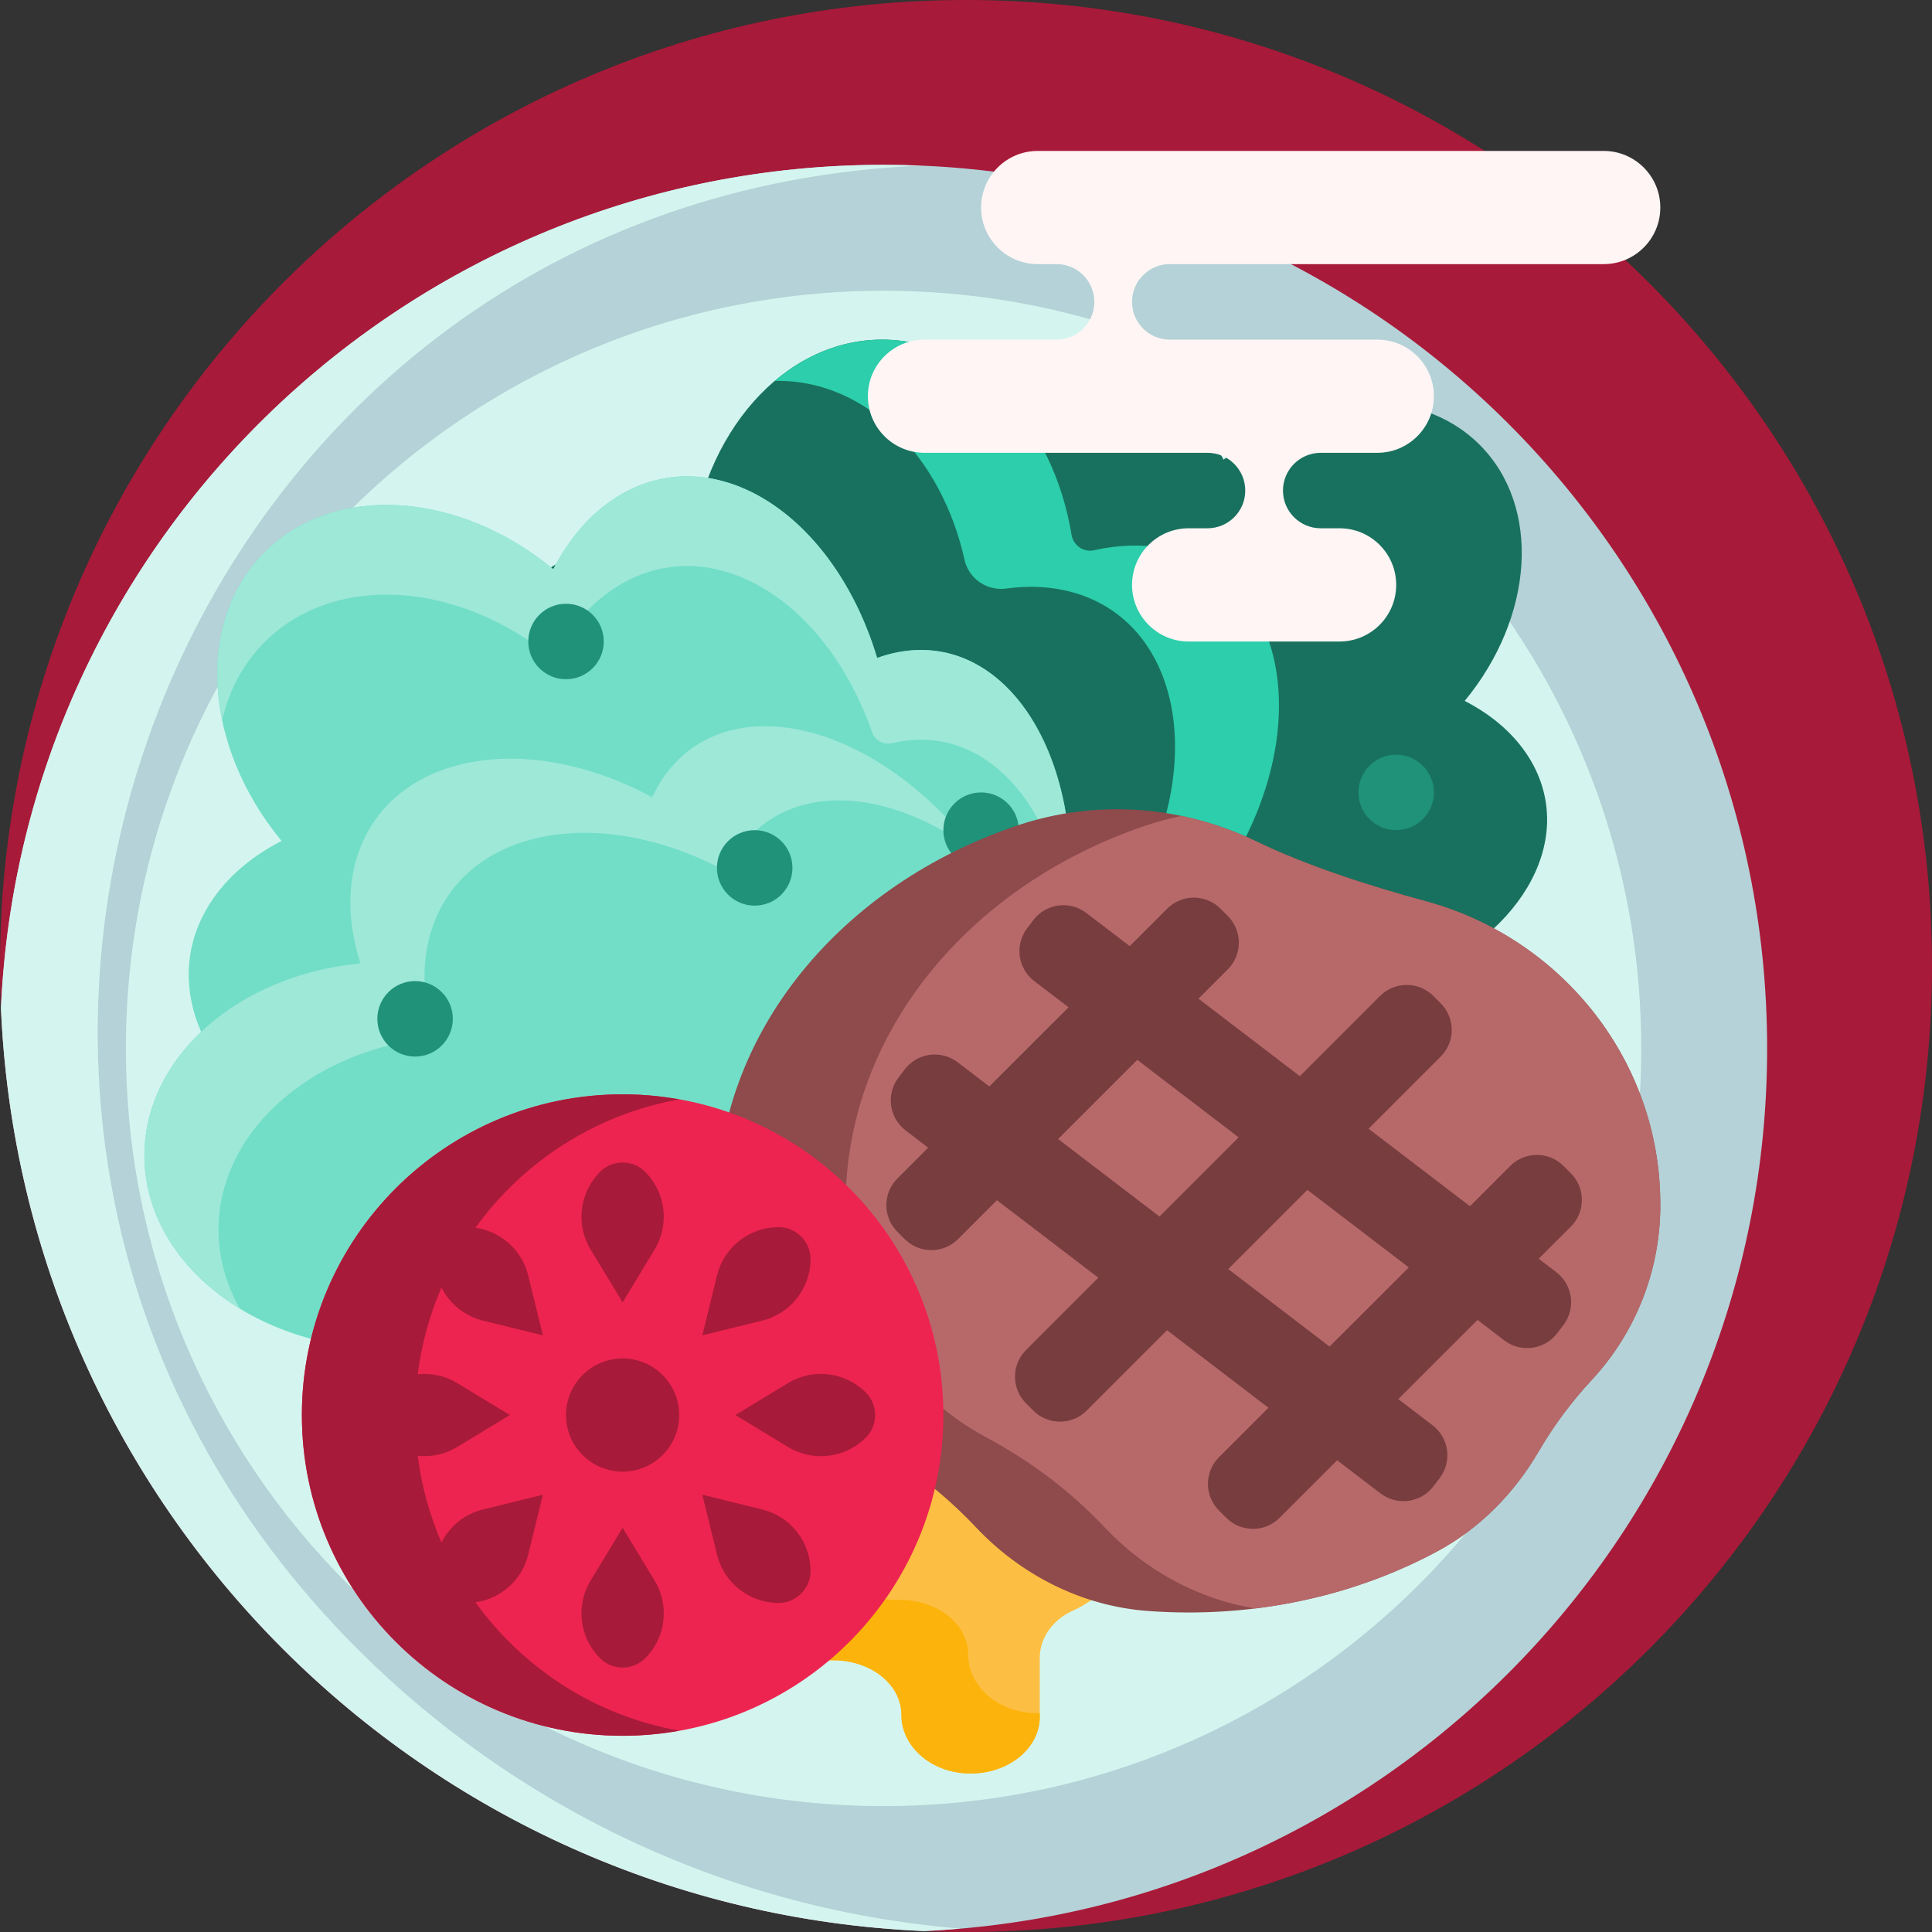 <svg width="48" height="48" viewBox="0 0 48 48" fill="none" xmlns="http://www.w3.org/2000/svg">
<rect x="0" y="0" width="48" height="48" fill="#333333" stroke="none"/>
<g clip-path="url(#clip0_4703_40693)">
<path d="M48 24C48 37.255 37.255 48 24 48C10.745 48 0 37.255 0 24C0 10.745 10.745 0 24 0C37.255 0 48 10.745 48 24Z" fill="#A81A39"/>
<path d="M42.967 26.048C42.967 37.654 33.559 47.062 21.952 47.062C10.346 47.062 0.938 37.654 0.938 26.048C0.938 14.441 10.346 5.033 21.952 5.033C33.558 5.033 42.967 14.441 42.967 26.048Z" fill="#D4F5EF"/>
<path d="M21.952 4.095C10.166 4.095 0.55 13.385 0.024 25.041C0.554 37.467 10.533 47.446 22.959 47.976C34.615 47.45 43.904 37.834 43.904 26.048C43.905 13.924 34.076 4.095 21.952 4.095ZM21.952 44.872C11.556 44.872 3.128 36.444 3.128 26.048C3.128 15.652 11.556 7.224 21.952 7.224C32.349 7.224 40.776 15.652 40.776 26.048C40.776 36.444 32.349 44.872 21.952 44.872Z" fill="#B4D2D7"/>
<path d="M23.862 47.915C23.562 47.941 23.261 47.963 22.959 47.976C10.533 47.446 0.554 37.467 0.024 25.041C0.55 13.385 10.166 4.095 21.952 4.095C22.262 4.095 22.569 4.103 22.875 4.116C22.757 4.121 22.639 4.127 22.521 4.134C4.324 5.182 -4.128 27.104 8.335 40.404C12.289 44.624 17.751 47.414 23.862 47.915Z" fill="#D4F5EF"/>
<path d="M34.784 24.438C34.667 24.48 34.549 24.517 34.432 24.553C34.486 24.702 34.529 24.853 34.559 25.006C34.965 27.112 32.858 28.774 29.805 28.821C27.284 30.952 23.916 31.71 21.916 30.573C19.796 31.778 16.137 30.854 13.581 28.422C10.934 25.902 10.473 22.72 12.552 21.314C12.697 21.215 12.852 21.129 13.014 21.053C12.948 20.931 12.884 20.808 12.824 20.682C11.31 17.513 12.106 14.383 14.602 13.691C15.399 13.47 16.273 13.525 17.142 13.804C17.43 10.781 19.457 8.438 21.916 8.438C23.232 8.438 24.423 9.108 25.291 10.195C26.396 9.32 27.714 9.1 28.876 9.758C29.515 10.119 30.029 10.702 30.399 11.422C32.476 9.706 35.218 9.508 36.762 11.051C38.305 12.594 38.106 15.336 36.39 17.414C37.111 17.784 37.693 18.298 38.055 18.936C39.187 20.937 37.722 23.401 34.784 24.438Z" fill="#18715E"/>
<path d="M30.252 28.422C28.91 29.699 27.264 30.559 25.696 30.915C26.392 30.516 27.062 30.024 27.669 29.446C30.316 26.927 30.777 23.745 28.698 22.338C28.553 22.24 28.398 22.154 28.236 22.078C28.302 21.956 28.366 21.832 28.426 21.706C29.94 18.538 29.144 15.408 26.648 14.716C26.125 14.57 25.569 14.544 25.003 14.622C24.523 14.689 24.068 14.38 23.963 13.906C23.392 11.342 21.537 9.462 19.334 9.462C19.304 9.462 19.276 9.464 19.247 9.465C20.011 8.816 20.928 8.438 21.916 8.438C24.234 8.438 26.168 10.519 26.623 13.29C26.667 13.552 26.921 13.729 27.179 13.671C27.885 13.514 28.583 13.511 29.23 13.691C31.726 14.383 32.523 17.513 31.008 20.682C30.948 20.808 30.884 20.931 30.819 21.053C30.98 21.129 31.135 21.215 31.281 21.314C33.36 22.72 32.899 25.902 30.252 28.422Z" fill="#2CCEAB"/>
<path d="M26.601 21.959C26.575 23.005 26.386 24.024 26.072 24.96C26.386 26.367 26.292 27.709 25.723 28.709C26.929 30.829 26.004 34.488 23.572 37.044C21.053 39.691 17.87 40.152 16.464 38.074C16.365 37.928 16.279 37.773 16.203 37.611C16.081 37.677 15.958 37.741 15.832 37.801C12.663 39.315 9.533 38.519 8.841 36.023C8.62 35.226 8.675 34.352 8.954 33.483C5.931 33.195 3.588 31.168 3.588 28.709C3.588 27.54 4.117 26.47 4.997 25.637C4.564 24.643 4.57 23.578 5.119 22.608C5.526 21.888 6.183 21.31 6.995 20.892C5.061 18.551 4.837 15.461 6.576 13.722C8.315 11.983 11.405 12.207 13.746 14.141C14.164 13.329 14.743 12.672 15.462 12.265C17.717 10.989 20.493 12.639 21.663 15.951C21.709 16.082 21.752 16.215 21.791 16.347C21.959 16.287 22.13 16.238 22.303 16.205C24.767 15.729 26.691 18.306 26.601 21.959Z" fill="#72DEC7"/>
<path d="M26.601 21.959C26.593 22.256 26.572 22.551 26.539 22.843C26.19 19.926 24.451 18.02 22.303 18.434C22.259 18.442 22.217 18.452 22.174 18.462C21.957 18.513 21.739 18.397 21.665 18.187C21.665 18.185 21.664 18.182 21.663 18.18C20.493 14.869 17.717 13.218 15.462 14.494C14.743 14.901 14.164 15.558 13.746 16.37C11.405 14.436 8.315 14.212 6.576 15.951C6.038 16.489 5.689 17.156 5.519 17.89C5.192 16.316 5.525 14.773 6.576 13.722C8.315 11.983 11.405 12.207 13.746 14.141C14.164 13.329 14.743 12.672 15.462 12.265C17.717 10.989 20.493 12.639 21.663 15.951C21.709 16.083 21.752 16.215 21.792 16.348C21.96 16.287 22.13 16.238 22.303 16.205C24.767 15.73 26.691 18.306 26.601 21.959ZM16.464 19.344C16.365 19.49 16.279 19.645 16.203 19.807C16.081 19.741 15.958 19.677 15.832 19.617C12.663 18.103 9.533 18.899 8.841 21.395C8.62 22.192 8.675 23.066 8.955 23.935C5.931 24.223 3.588 26.25 3.588 28.709C3.588 30.258 4.517 31.634 5.96 32.513C5.619 31.914 5.429 31.25 5.429 30.55C5.429 28.091 7.772 26.064 10.796 25.776C10.517 24.906 10.461 24.033 10.682 23.236C11.374 20.74 14.504 19.944 17.673 21.458C17.799 21.518 17.922 21.582 18.044 21.648C18.12 21.486 18.206 21.331 18.305 21.185C19.506 19.41 22.003 19.489 24.276 21.198C24.058 20.914 23.823 20.637 23.572 20.373C21.053 17.727 17.87 17.265 16.464 19.344Z" fill="#9EE8D8"/>
<path d="M11.25 25.312C11.25 25.83 10.83 26.25 10.312 26.25C9.795 26.25 9.375 25.83 9.375 25.312C9.375 24.795 9.795 24.375 10.312 24.375C10.83 24.375 11.25 24.795 11.25 25.312ZM14.062 15C13.545 15 13.125 15.42 13.125 15.938C13.125 16.455 13.545 16.875 14.062 16.875C14.58 16.875 15 16.455 15 15.938C15 15.42 14.58 15 14.062 15ZM24.375 19.688C23.857 19.688 23.438 20.107 23.438 20.625C23.438 21.143 23.857 21.562 24.375 21.562C24.893 21.562 25.312 21.143 25.312 20.625C25.312 20.107 24.893 19.688 24.375 19.688ZM18.75 20.625C18.232 20.625 17.812 21.045 17.812 21.562C17.812 22.08 18.232 22.5 18.75 22.5C19.268 22.5 19.688 22.08 19.688 21.562C19.688 21.045 19.268 20.625 18.75 20.625ZM34.688 18.75C34.17 18.75 33.75 19.17 33.75 19.688C33.75 20.205 34.17 20.625 34.688 20.625C35.205 20.625 35.625 20.205 35.625 19.688C35.625 19.17 35.205 18.75 34.688 18.75Z" fill="#1F9279"/>
<path d="M26.651 40.018C26.137 40.252 25.833 40.708 25.833 41.19V42.656C25.833 43.455 25.018 44.099 24.032 44.061C23.107 44.025 22.396 43.374 22.396 42.616V42.608C22.396 41.845 21.628 41.245 20.696 41.25C20.69 41.25 20.684 41.25 20.677 41.25C18.988 41.25 17.64 40.054 17.831 38.64C17.974 37.577 24.205 35.523 25.564 35.638C26.889 35.749 27.962 36.62 28.107 37.704C28.24 38.694 27.617 39.578 26.651 40.018Z" fill="#FDBF43"/>
<path d="M25.833 42.561V42.656C25.833 43.455 25.018 44.099 24.032 44.061C23.107 44.025 22.396 43.374 22.396 42.616V42.608C22.396 41.845 21.629 41.245 20.696 41.25C20.69 41.25 20.684 41.25 20.677 41.25C18.988 41.25 17.64 40.054 17.831 38.64C17.876 38.301 18.542 37.861 19.471 37.422C19.482 38.71 20.76 39.75 22.336 39.75H22.355C23.287 39.745 24.054 40.346 24.054 41.108V41.117C24.054 41.874 24.765 42.526 25.69 42.561C25.738 42.563 25.786 42.562 25.833 42.561Z" fill="#FCB30B"/>
<path d="M38.235 36.049C37.626 37.095 36.764 37.978 35.697 38.549C33.906 39.508 31.794 40.062 29.531 40.062C29.189 40.062 28.851 40.049 28.516 40.024C26.88 39.903 25.369 39.136 24.244 37.942C23.419 37.066 22.428 36.311 21.312 35.714C19.194 34.581 17.827 32.397 17.812 29.995C17.812 29.977 17.812 29.959 17.812 29.941C17.812 25.647 20.909 21.977 25.279 20.508C27.229 19.852 29.358 20.008 31.209 20.903C32.496 21.526 34.088 22.029 35.416 22.389C38.743 23.29 41.149 26.245 41.246 29.691C41.248 29.774 41.25 29.858 41.25 29.941C41.25 29.953 41.25 29.965 41.25 29.976C41.243 31.566 40.639 33.105 39.558 34.271C39.049 34.819 38.605 35.415 38.235 36.049Z" fill="#8F4A4B"/>
<path d="M41.247 29.691C41.249 29.774 41.25 29.858 41.25 29.941V29.976C41.244 31.566 40.639 33.105 39.558 34.271C39.049 34.819 38.605 35.415 38.235 36.049C37.626 37.095 36.764 37.977 35.697 38.549C34.351 39.27 32.824 39.761 31.188 39.961C29.755 39.731 28.444 39.008 27.44 37.942C26.615 37.066 25.624 36.311 24.508 35.714C22.39 34.581 21.023 32.397 21.009 29.995C21.009 29.977 21.008 29.959 21.008 29.941C21.008 25.647 24.105 21.977 28.476 20.507C28.764 20.41 29.056 20.334 29.35 20.272C29.989 20.404 30.613 20.615 31.209 20.903C32.496 21.526 34.088 22.029 35.416 22.389C38.743 23.29 41.15 26.244 41.247 29.691Z" fill="#B7696A"/>
<path d="M38.666 31.608L38.228 31.273L39.027 30.475C39.393 30.109 39.393 29.515 39.027 29.149L38.846 28.968C38.48 28.602 37.886 28.602 37.52 28.968L36.521 29.968L34.002 28.043L35.793 26.252C36.159 25.885 36.159 25.292 35.793 24.925L35.612 24.745C35.246 24.379 34.653 24.379 34.286 24.745L32.294 26.737L29.776 24.812L30.505 24.083C30.87 23.717 30.87 23.123 30.505 22.757L30.324 22.576C29.957 22.21 29.364 22.21 28.998 22.576L28.068 23.506L26.989 22.682C26.578 22.368 25.99 22.446 25.675 22.857L25.52 23.061C25.206 23.472 25.284 24.06 25.696 24.375L26.548 25.026L24.58 26.993L23.793 26.392C23.382 26.077 22.793 26.156 22.479 26.567L22.324 26.77C22.009 27.182 22.088 27.77 22.499 28.085L23.06 28.514L22.296 29.278C21.929 29.644 21.929 30.238 22.296 30.604L22.476 30.785C22.842 31.151 23.436 31.151 23.802 30.785L24.768 29.819L27.287 31.744L25.492 33.54C25.125 33.906 25.125 34.499 25.492 34.865L25.672 35.046C26.038 35.412 26.632 35.412 26.998 35.046L28.995 33.049L31.514 34.975L30.286 36.203C29.919 36.569 29.919 37.163 30.286 37.529L30.467 37.709C30.832 38.076 31.426 38.076 31.792 37.709L33.221 36.281L34.298 37.103C34.709 37.418 35.298 37.339 35.612 36.928L35.767 36.725C36.082 36.313 36.003 35.725 35.592 35.411L34.741 34.76L36.709 32.793L37.372 33.301C37.784 33.615 38.372 33.536 38.687 33.125L38.842 32.922C39.156 32.511 39.078 31.923 38.666 31.608ZM26.288 28.299L28.255 26.332L30.774 28.257L28.807 30.224L26.288 28.299ZM33.033 33.455L30.515 31.53L32.482 29.563L35.001 31.488L33.033 33.455Z" fill="#783D3E"/>
<path d="M23.438 35.156C23.438 39.557 19.87 43.125 15.469 43.125C11.068 43.125 7.5 39.557 7.5 35.156C7.5 30.755 11.068 27.188 15.469 27.188C19.87 27.188 23.438 30.755 23.438 35.156Z" fill="#ED2450"/>
<path d="M15.469 27.188C15.949 27.188 16.418 27.233 16.875 27.314C14.798 27.684 13 28.858 11.813 30.503C12.444 30.593 12.968 31.055 13.123 31.688L13.488 33.176L12 32.811C11.541 32.698 11.171 32.389 10.969 31.988C10.676 32.663 10.474 33.386 10.378 34.143C10.711 34.108 11.055 34.178 11.358 34.362L12.668 35.156L11.358 35.951C11.055 36.134 10.711 36.204 10.378 36.169C10.474 36.926 10.676 37.649 10.969 38.324C11.171 37.923 11.541 37.614 12 37.502L13.488 37.136L13.123 38.625C12.968 39.257 12.444 39.72 11.813 39.809C12.999 41.454 14.798 42.629 16.875 42.999C16.418 43.08 15.949 43.125 15.469 43.125C11.068 43.125 7.5 39.557 7.5 35.156C7.5 30.755 11.068 27.188 15.469 27.188ZM15.469 33.75C14.692 33.75 14.062 34.38 14.062 35.156C14.062 35.933 14.692 36.562 15.469 36.562C16.245 36.562 16.875 35.933 16.875 35.156C16.875 34.38 16.245 33.75 15.469 33.75ZM15.469 32.356L16.263 31.045C16.639 30.424 16.543 29.627 16.029 29.114C16.028 29.112 16.026 29.11 16.025 29.109C15.72 28.807 15.217 28.807 14.913 29.109C14.911 29.11 14.909 29.112 14.908 29.114C14.395 29.627 14.298 30.424 14.674 31.045L15.469 32.356ZM15.469 37.957L14.674 39.267C14.298 39.888 14.395 40.685 14.908 41.199C14.909 41.201 14.911 41.202 14.913 41.204C15.217 41.505 15.72 41.505 16.025 41.204C16.026 41.202 16.028 41.201 16.03 41.199C16.543 40.686 16.639 39.888 16.263 39.267L15.469 37.957ZM21.516 34.6C21.515 34.599 21.513 34.597 21.511 34.596C20.998 34.082 20.201 33.986 19.58 34.362L18.269 35.156L19.58 35.951C20.201 36.327 20.998 36.23 21.511 35.717C21.513 35.715 21.515 35.714 21.516 35.712C21.818 35.408 21.818 34.905 21.516 34.6ZM18.937 37.502L17.449 37.136L17.814 38.625C17.987 39.33 18.619 39.825 19.345 39.825H19.352C19.78 39.824 20.136 39.468 20.138 39.04C20.138 39.037 20.138 39.035 20.138 39.033C20.138 38.306 19.642 37.674 18.937 37.502ZM20.138 31.28C20.138 31.278 20.138 31.276 20.138 31.273C20.136 30.845 19.78 30.489 19.352 30.487C19.349 30.487 19.347 30.487 19.345 30.487C18.619 30.487 17.987 30.983 17.814 31.688L17.449 33.176L18.937 32.811C19.642 32.638 20.138 32.006 20.138 31.28Z" fill="#A81A39"/>
<path d="M41.25 5.156C41.25 5.933 40.62 6.562 39.844 6.562H29.062C28.545 6.562 28.125 6.982 28.125 7.5C28.125 8.018 28.545 8.438 29.062 8.438H34.219C34.995 8.438 35.625 9.067 35.625 9.844C35.625 10.62 34.995 11.25 34.219 11.25H32.812C32.295 11.25 31.875 11.67 31.875 12.188C31.875 12.705 32.295 13.125 32.812 13.125H33.281C34.058 13.125 34.688 13.755 34.688 14.531C34.688 15.308 34.058 15.938 33.281 15.938H29.531C28.755 15.938 28.125 15.308 28.125 14.531C28.125 13.755 28.755 13.125 29.531 13.125H30C30.518 13.125 30.938 12.705 30.938 12.188C30.938 11.67 30.518 11.25 30 11.25H22.969C22.192 11.25 21.562 10.62 21.562 9.844C21.562 9.067 22.192 8.438 22.969 8.438H26.25C26.768 8.438 27.188 8.018 27.188 7.5C27.188 6.982 26.768 6.562 26.25 6.562H25.781C25.005 6.562 24.375 5.933 24.375 5.156C24.375 4.38 25.005 3.75 25.781 3.75H39.844C40.62 3.75 41.25 4.38 41.25 5.156Z" fill="#FFF5F5"/>
</g>
<defs>
<clipPath id="clip0_4703_40693">
<rect width="48" height="48" fill="white"/>
</clipPath>
</defs>
</svg>
